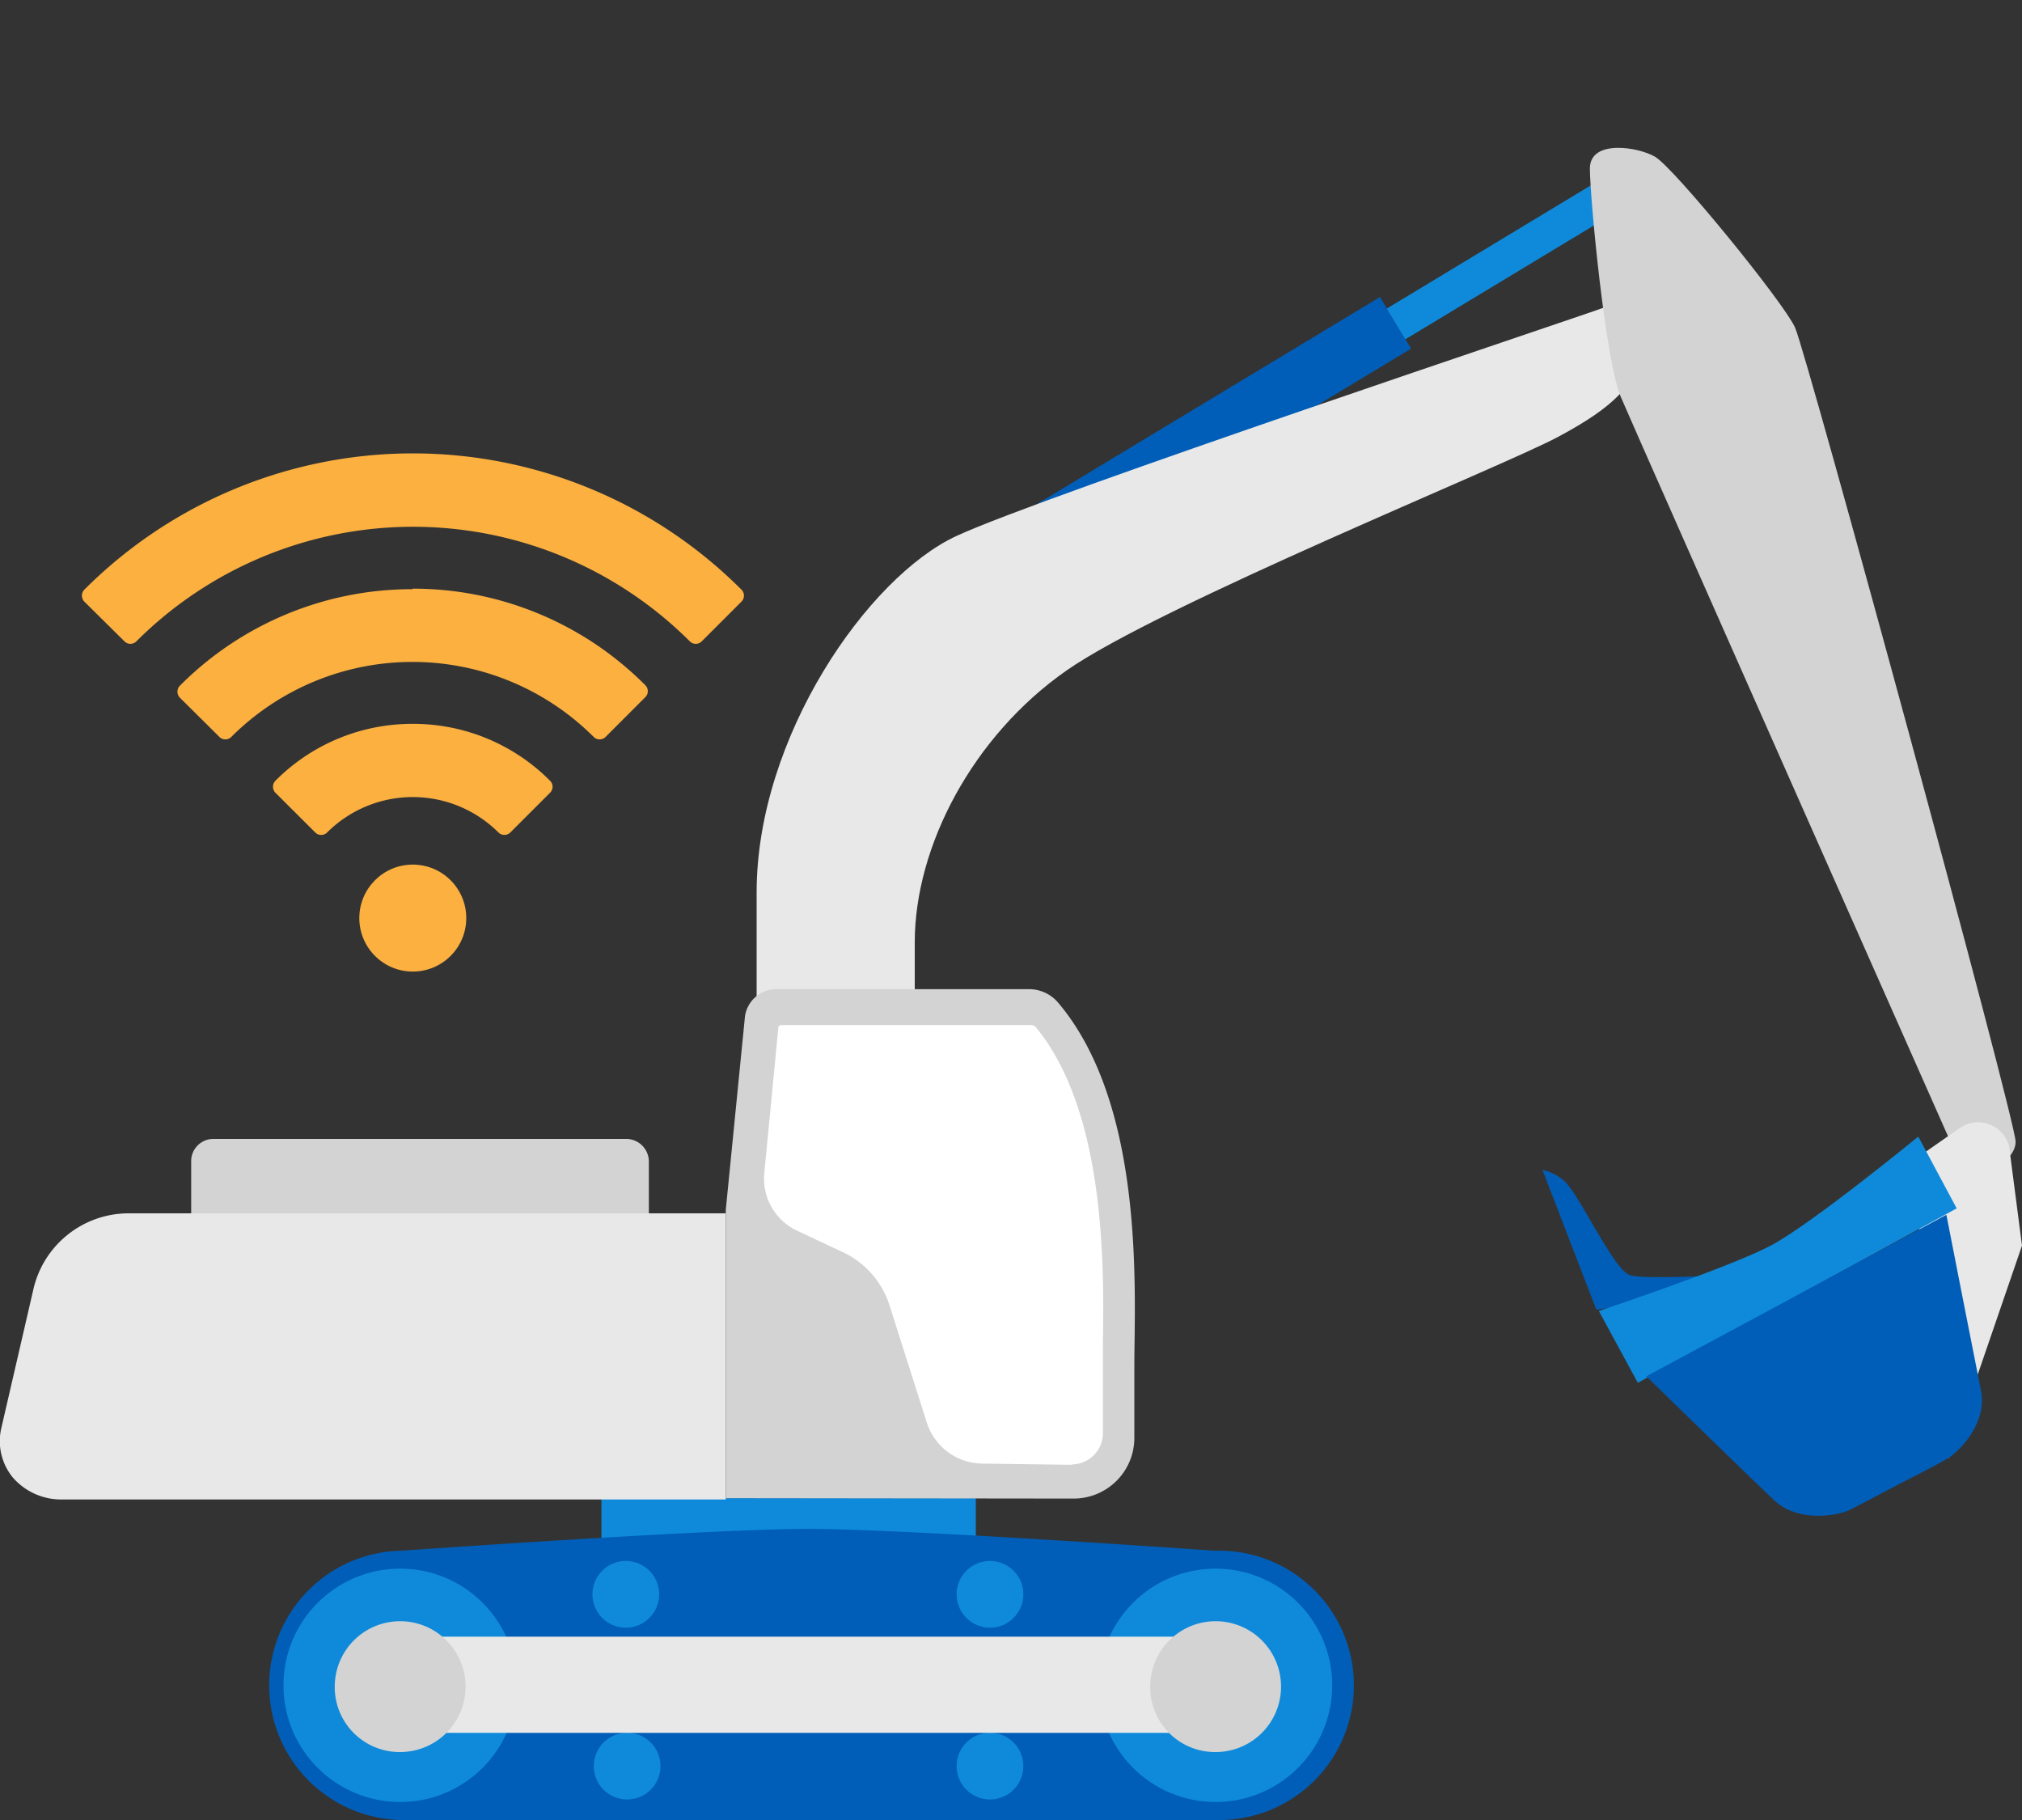 <svg id="design" xmlns="http://www.w3.org/2000/svg" viewBox="0 0 200 180"><rect x="0" y="0" width="200" height="180" fill="#333333" stroke="none"/><defs><style>.cls-1{fill:#fbb040;}.cls-2{fill:#0f8ada;}.cls-3{fill:#005eb8;}.cls-4{fill:#e8e8e8;}.cls-5{fill:#d3d3d3;}.cls-6{fill:#fff;}</style></defs><circle class="cls-1" cx="40.83" cy="90.8" r="5.29"/><path class="cls-1" d="M8.34,58.32a45.92,45.92,0,0,1,65,0,.83.83,0,0,1,0,1.18l-3.93,3.93a.83.83,0,0,1-1.18,0,38.72,38.72,0,0,0-54.74,0h0a.83.83,0,0,1-1.18,0h0L8.34,59.5a.85.85,0,0,1,0-1.18Z"/><path class="cls-1" d="M40.83,58.22a32.37,32.37,0,0,1,23,9.55.83.83,0,0,1,0,1.18l-3.93,3.93a.83.83,0,0,1-1.18,0,25.36,25.36,0,0,0-35.84,0,.83.83,0,0,1-1.18,0L17.79,69a.85.85,0,0,1,0-1.18,32.39,32.39,0,0,1,23-9.55Z"/><path class="cls-1" d="M40.83,71.59a19.06,19.06,0,0,1,13.58,5.63.83.83,0,0,1,0,1.18h0l-3.93,3.93a.84.84,0,0,1-1.18,0h0a12,12,0,0,0-16.94,0h0a.83.83,0,0,1-1.18,0L27.24,78.4a.85.85,0,0,1,0-1.18h0A19.06,19.06,0,0,1,40.83,71.59Z"/><rect class="cls-2" x="59.49" y="148.17" width="37.03" height="6.09"/><rect class="cls-3" x="101.08" y="39.23" width="39.82" height="5.96" transform="translate(-4.41 68.59) rotate(-31.11)"/><rect class="cls-2" x="136.34" y="24.01" width="24.22" height="3.55" transform="translate(8.04 80.43) rotate(-31.12)"/><path class="cls-4" d="M90.56,129l-15.72.25v-41c0-15.34,11-31.19,19.78-35.25s61.63-21.68,64-22.57,4.56,2.28,3.68,4.94-2.29,4.7-8.25,7.87c-5.45,2.91-39.31,16.61-48.57,23.08s-15,17.37-15,26.88V129Z"/><path class="cls-5" d="M199.37,112.92c0-2.16-20.67-78-21.82-80.53s-11.92-15.73-13.82-16.87c-1.65-1-6.47-1.77-6.47,1.14s1.53,19,3.05,22.58,34.24,77.35,34.24,77.35C195.43,116.59,199.37,115.07,199.37,112.92Z"/><path class="cls-4" d="M.14,141.2a5.67,5.67,0,0,0,1.14,4.94A6.33,6.33,0,0,0,6,148.3H71.79V120h-59a9.67,9.67,0,0,0-9.51,7.61Z"/><path class="cls-3" d="M39.58,180a13.32,13.32,0,0,1,0-26.63h0c.26,0,30.44-2.16,40.33-2.16s40.07,2.16,40.32,2.16a13.32,13.32,0,1,1,0,26.63Z"/><circle class="cls-2" cx="120.23" cy="166.68" r="11.54"/><circle class="cls-2" cx="61.9" cy="157.68" r="3.3"/><circle class="cls-2" cx="62.03" cy="174.67" r="3.3"/><circle class="cls-2" cx="97.92" cy="174.67" r="3.3"/><circle class="cls-2" cx="97.92" cy="157.68" r="3.3"/><circle class="cls-2" cx="39.58" cy="166.68" r="11.54"/><rect class="cls-4" x="38.19" y="161.87" width="83.44" height="9.51"/><path class="cls-5" d="M71.79,148.17V119.64l1.9-19.15a3.14,3.14,0,0,1,3-2.66h25.11a3.77,3.77,0,0,1,2.91,1.39c8.63,10.27,7.49,28.91,7.49,35.89v7.1a6,6,0,0,1-6,6Z"/><path class="cls-6" d="M106,144.87l-8.88-.12a5.83,5.83,0,0,1-5.45-4.06L88,129.15a8.74,8.74,0,0,0-4.94-5.45L79,121.79A5.69,5.69,0,0,1,75.6,116L77,101.5c.13,0,.13-.12.25-.12h24.61a.7.7,0,0,1,.63.25c6.85,8.37,6.72,23.59,6.6,31.07v9.13a3.09,3.09,0,0,1-3,3Z"/><path class="cls-5" d="M64.18,114.94V120H18.91v-5.08a2.2,2.2,0,0,1,2.28-2.28H62A2.25,2.25,0,0,1,64.18,114.94Z"/><path class="cls-4" d="M192.77,144.24,200,123.19l-1.27-9.77a3.16,3.16,0,0,0-4.82-1.9L189,114.94Z"/><path class="cls-3" d="M162.72,128.89l-4.82.64-5.33-13.82a4.57,4.57,0,0,1,1.9.88c1.4.76,5.08,9,6.73,9.51.88.38,6.72.13,6.72.13Z"/><path class="cls-2" d="M158.15,129.66s12.94-4.32,17-6.47,14.59-10.78,14.59-10.78l3.8,7.1L162,136.76Z"/><path class="cls-3" d="M162.84,136.12s10.4,10.15,12.69,12.3,6.21,1.53,7.48.89,4.82-2.53,4.82-2.53,3.55-1.78,4.81-2.54,3.94-3.55,3.3-6.72-3.42-17.38-3.42-17.38l-14.84,8Z"/><path class="cls-5" d="M113.77,166.81a6.47,6.47,0,1,1,6.46,6.47A6.41,6.41,0,0,1,113.77,166.81Z"/><path class="cls-5" d="M33.11,166.81a6.47,6.47,0,1,1,6.47,6.47A6.42,6.42,0,0,1,33.11,166.81Z"/></svg>